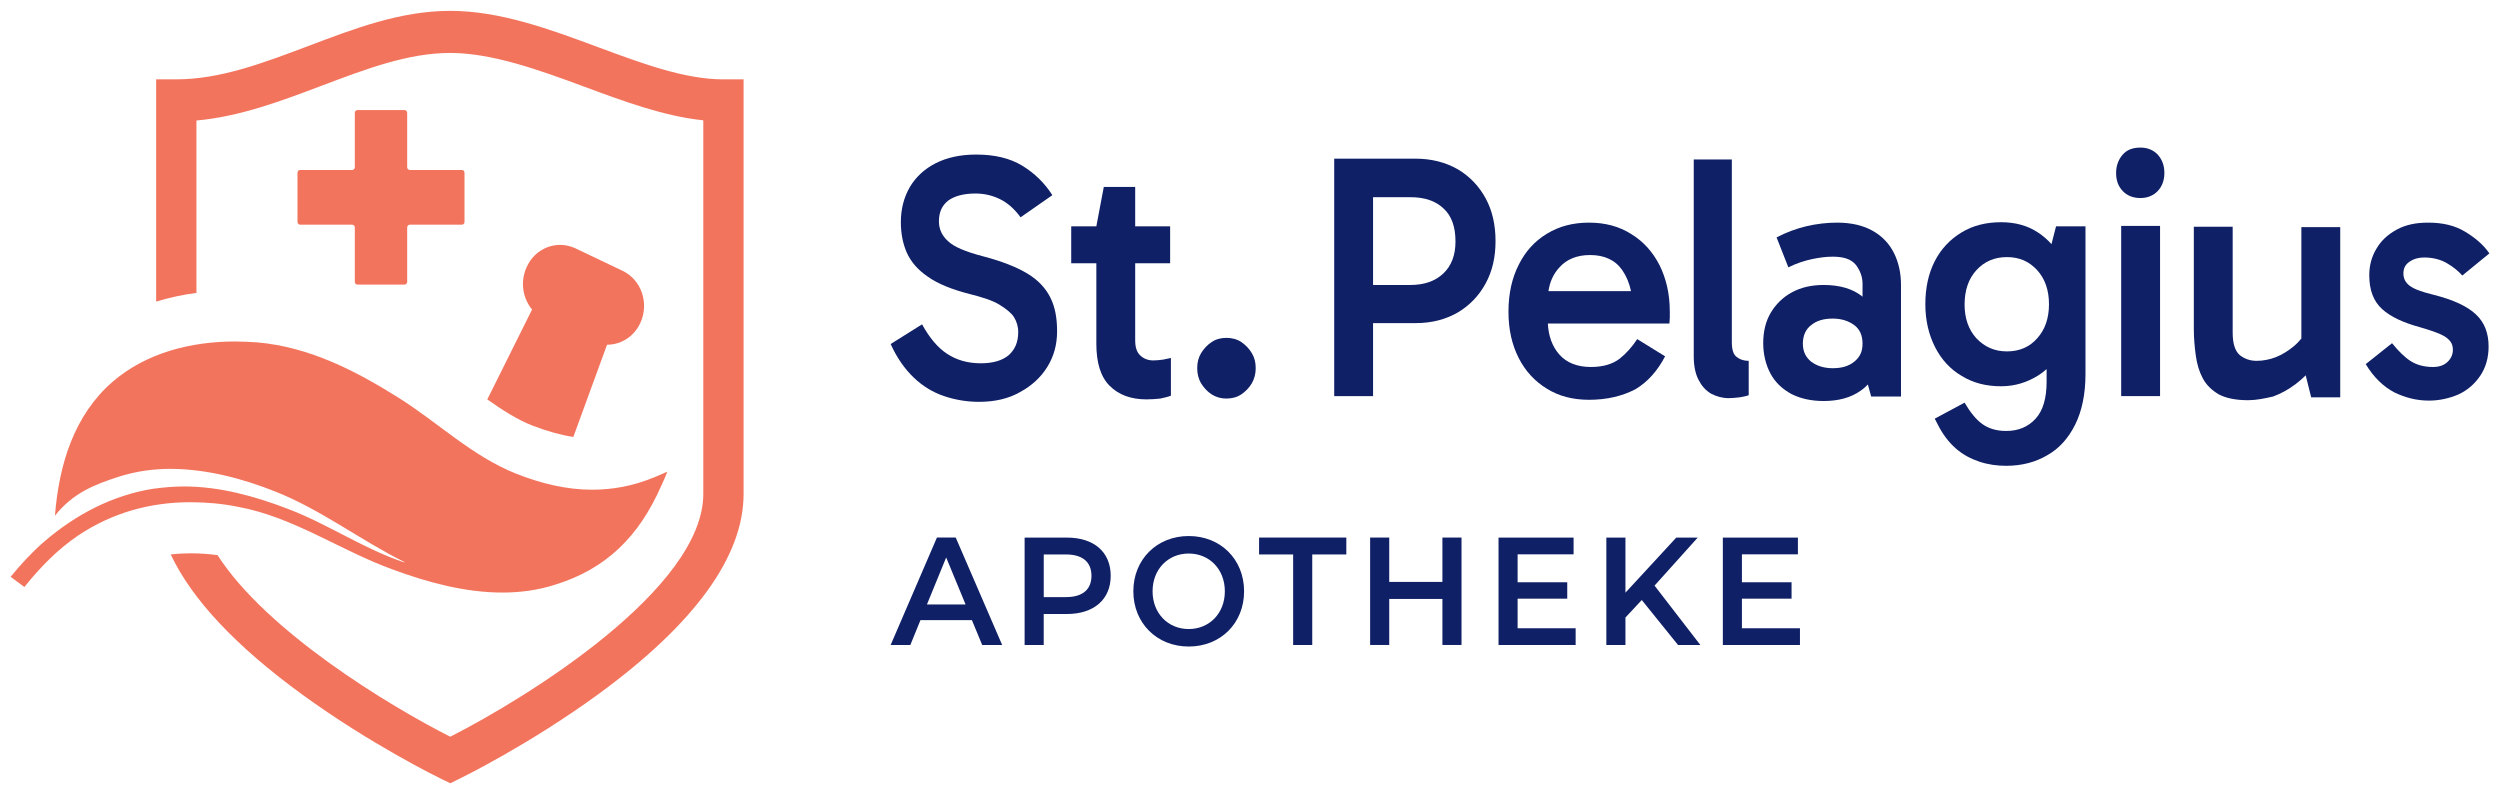 <svg xmlns="http://www.w3.org/2000/svg" width="170" height="54" viewBox="0 0 170 54" fill="none"><path d="M31.407 11.558H27.868C27.768 11.558 27.688 11.475 27.688 11.37V7.673C27.688 7.569 27.608 7.485 27.508 7.485H24.308C24.208 7.485 24.128 7.569 24.128 7.673V11.37C24.128 11.475 24.047 11.558 23.948 11.558H20.409C20.309 11.558 20.229 11.642 20.229 11.746V15.09C20.229 15.194 20.309 15.278 20.409 15.278H23.948C24.047 15.278 24.128 15.362 24.128 15.466V19.163C24.128 19.268 24.208 19.352 24.308 19.352H27.508C27.608 19.352 27.688 19.268 27.688 19.163V15.466C27.688 15.362 27.768 15.278 27.868 15.278H31.407C31.507 15.278 31.587 15.194 31.587 15.09V11.746C31.587 11.642 31.507 11.558 31.407 11.558Z" fill="#F3745D"></path><path d="M36.242 28.955C37.236 29.333 38.143 29.585 38.986 29.712L41.278 23.442C42.243 23.442 43.148 22.875 43.57 21.898C44.144 20.575 43.6 19 42.304 18.401L39.137 16.89C37.871 16.291 36.363 16.859 35.79 18.213C35.367 19.19 35.549 20.293 36.181 21.047L33.136 27.16C34.161 27.883 35.187 28.546 36.242 28.955Z" fill="#F3745D"></path><path d="M26.684 38.719C29.066 39.601 31.63 40.294 34.163 40.294C35.369 40.294 36.575 40.136 37.751 39.758C41.219 38.687 43.451 36.482 44.958 33.049C45.109 32.734 45.259 32.386 45.381 32.071C45.109 32.198 44.807 32.323 44.506 32.45C43.059 33.049 41.672 33.3 40.254 33.3C38.536 33.3 36.817 32.891 35.067 32.198C32.083 31.002 29.79 28.732 27.078 27.032C24.122 25.174 21.017 23.599 17.518 23.284C17.005 23.253 16.492 23.221 15.979 23.221C13.024 23.221 9.949 23.977 7.657 25.961C5.034 28.229 4.008 31.601 3.736 35.065C4.973 33.521 6.39 32.955 8.169 32.388C9.285 32.043 10.43 31.883 11.577 31.883C14.02 31.883 16.521 32.546 18.724 33.427C21.83 34.656 24.513 36.736 27.498 38.216V38.247C24.754 37.333 22.343 35.664 19.628 34.623C17.336 33.742 14.954 33.079 12.511 33.079C11.818 33.079 11.094 33.143 10.401 33.237C7.657 33.678 5.184 34.969 3.043 36.797C2.199 37.521 1.444 38.341 0.722 39.222L1.657 39.916C2.744 38.562 3.918 37.364 5.306 36.419C7.659 34.844 10.25 34.151 12.936 34.151C14.022 34.151 15.106 34.245 16.193 34.466C19.962 35.159 23.128 37.427 26.686 38.719H26.684Z" fill="#F3745D"></path><path d="M49.196 5.397C46.573 5.397 43.709 4.334 40.675 3.209C37.401 1.994 34.016 0.739 30.619 0.739C27.221 0.739 24.077 1.953 20.969 3.127C17.882 4.293 14.967 5.395 11.988 5.395H10.618V20.509C11.556 20.221 12.48 20.033 13.358 19.916V8.195C16.318 7.929 19.15 6.859 21.9 5.818C24.921 4.677 27.773 3.6 30.619 3.6C33.464 3.6 36.702 4.771 39.757 5.904C42.417 6.892 45.156 7.906 47.824 8.182V33.587C47.824 40.012 35.915 47.406 30.616 50.097C26.43 47.977 18.127 42.936 14.793 37.75C14.198 37.668 13.584 37.625 12.932 37.625C12.482 37.625 12.041 37.652 11.609 37.701C13.041 40.746 16.02 43.926 20.518 47.204C25.22 50.629 29.845 52.887 30.041 52.981L30.619 53.261L31.196 52.979C31.39 52.885 36.001 50.625 40.691 47.202C47.242 42.417 50.564 37.836 50.564 33.587V5.393H49.194L49.196 5.397Z" fill="#F3745D"></path><path d="M145.549 10.036C145.042 10.036 144.642 10.176 144.348 10.51C144.055 10.845 143.895 11.263 143.895 11.765C143.895 12.295 144.055 12.685 144.348 12.992C144.642 13.299 145.042 13.466 145.549 13.466C146.03 13.466 146.43 13.299 146.724 12.992C147.017 12.685 147.178 12.267 147.178 11.765C147.178 11.235 147.017 10.845 146.724 10.51C146.43 10.203 146.03 10.036 145.549 10.036Z" fill="#0F2066"></path><path d="M69.853 18.597C69.106 18.151 68.118 17.761 66.837 17.426C65.662 17.119 64.862 16.785 64.461 16.394C64.061 16.032 63.847 15.585 63.847 15.056C63.847 14.414 64.061 13.968 64.488 13.633C64.915 13.327 65.529 13.159 66.33 13.159C66.89 13.159 67.424 13.271 67.958 13.522C68.492 13.773 68.972 14.191 69.399 14.777L71.561 13.271C71.027 12.434 70.334 11.765 69.506 11.263C68.679 10.761 67.638 10.51 66.383 10.51C65.316 10.51 64.408 10.706 63.634 11.096C62.86 11.486 62.273 12.044 61.872 12.713C61.472 13.41 61.258 14.191 61.258 15.111C61.258 15.864 61.392 16.561 61.659 17.175C61.952 17.816 62.406 18.346 63.1 18.82C63.767 19.294 64.728 19.685 65.929 19.991C66.81 20.214 67.504 20.438 67.958 20.716C68.412 20.995 68.759 21.274 68.945 21.553C69.132 21.86 69.239 22.194 69.239 22.585C69.239 23.254 69.026 23.756 68.599 24.146C68.171 24.509 67.531 24.704 66.703 24.704C65.796 24.704 65.049 24.481 64.408 24.063C63.767 23.644 63.207 22.975 62.7 22.055L60.565 23.393C60.992 24.341 61.525 25.094 62.139 25.68C62.753 26.266 63.447 26.684 64.195 26.935C64.942 27.186 65.743 27.325 66.57 27.325C67.664 27.325 68.599 27.102 69.373 26.656C70.147 26.238 70.787 25.652 71.214 24.955C71.668 24.23 71.882 23.421 71.882 22.529C71.882 21.637 71.748 20.884 71.428 20.242C71.108 19.601 70.6 19.043 69.853 18.597Z" fill="#0F2066"></path><path d="M78.421 24.509C78.074 24.509 77.781 24.397 77.54 24.174C77.3 23.951 77.193 23.616 77.193 23.142V17.9H79.569V15.39H77.193V12.713H75.058L74.551 15.39H72.843V17.9H74.551V23.365C74.551 24.676 74.845 25.624 75.459 26.237C76.072 26.851 76.9 27.158 77.968 27.158C78.314 27.158 78.608 27.13 78.902 27.102C79.169 27.046 79.409 26.99 79.622 26.907V24.341C79.462 24.369 79.275 24.425 79.088 24.453C78.875 24.481 78.662 24.509 78.421 24.509Z" fill="#0F2066"></path><path d="M84.4 23.254C84.107 23.059 83.76 22.975 83.386 22.975C83.039 22.975 82.692 23.059 82.399 23.254C82.105 23.449 81.865 23.7 81.678 24.007C81.491 24.314 81.411 24.648 81.411 25.039C81.411 25.401 81.491 25.764 81.678 26.07C81.865 26.377 82.105 26.628 82.399 26.823C82.719 27.018 83.039 27.102 83.386 27.102C83.76 27.102 84.107 27.018 84.4 26.823C84.694 26.628 84.934 26.377 85.121 26.07C85.308 25.736 85.388 25.401 85.388 25.039C85.388 24.648 85.308 24.314 85.121 24.007C84.934 23.7 84.694 23.449 84.4 23.254Z" fill="#0F2066"></path><path d="M99.133 11.514C98.306 11.04 97.345 10.789 96.251 10.789H90.726V26.935H93.368V21.971H96.277C97.372 21.971 98.306 21.72 99.133 21.246C99.934 20.772 100.575 20.103 101.028 19.266C101.482 18.43 101.696 17.482 101.696 16.394C101.696 15.306 101.482 14.331 101.028 13.494C100.575 12.657 99.934 11.988 99.133 11.514ZM98.146 18.597C97.585 19.127 96.838 19.378 95.904 19.378H93.368V13.41H95.93C96.865 13.41 97.612 13.661 98.146 14.163C98.706 14.665 98.973 15.418 98.973 16.422C98.973 17.342 98.706 18.067 98.146 18.597Z" fill="#0F2066"></path><path d="M110.931 15.92C110.103 15.39 109.142 15.139 108.048 15.139C106.954 15.139 106.019 15.39 105.192 15.892C104.364 16.394 103.724 17.091 103.27 18.011C102.816 18.904 102.576 19.963 102.576 21.19C102.576 22.417 102.816 23.449 103.27 24.341C103.724 25.234 104.364 25.931 105.192 26.433C105.993 26.935 106.954 27.186 108.048 27.186C109.276 27.186 110.317 26.935 111.224 26.461C112.052 25.959 112.719 25.206 113.226 24.23L111.331 23.059C110.984 23.588 110.584 24.035 110.13 24.397C109.649 24.76 109.009 24.955 108.181 24.955C107.274 24.955 106.526 24.676 106.019 24.09C105.557 23.557 105.297 22.858 105.254 21.999H113.52C113.52 21.887 113.546 21.748 113.546 21.609V21.19C113.546 19.991 113.306 18.959 112.852 18.039C112.399 17.147 111.758 16.422 110.931 15.92ZM108.128 17.342C109.089 17.342 109.836 17.677 110.317 18.374C110.598 18.781 110.794 19.257 110.909 19.796H105.295C105.389 19.168 105.624 18.64 106.019 18.207C106.526 17.621 107.247 17.342 108.128 17.342Z" fill="#0F2066"></path><path d="M117.764 23.254V10.845H115.175V24.23C115.175 24.871 115.282 25.401 115.495 25.819C115.709 26.238 115.976 26.544 116.349 26.767C116.723 26.963 117.123 27.074 117.55 27.074C117.791 27.074 118.031 27.046 118.298 27.018C118.511 26.991 118.725 26.935 118.912 26.879V24.537C118.591 24.537 118.324 24.453 118.111 24.286C117.871 24.118 117.764 23.784 117.764 23.254Z" fill="#0F2066"></path><path d="M127.346 15.697C126.706 15.334 125.905 15.139 124.917 15.139C124.223 15.139 123.503 15.223 122.809 15.39C122.115 15.557 121.448 15.808 120.807 16.143L121.608 18.179C122.168 17.9 122.702 17.733 123.209 17.621C123.743 17.509 124.197 17.454 124.624 17.454C125.371 17.454 125.878 17.621 126.199 18.011C126.492 18.402 126.652 18.82 126.652 19.294V20.175C126.635 20.16 126.617 20.145 126.599 20.131C125.958 19.629 125.078 19.378 124.01 19.378C123.182 19.378 122.462 19.545 121.848 19.88C121.234 20.214 120.754 20.688 120.407 21.274C120.06 21.86 119.899 22.557 119.899 23.337C119.899 24.118 120.086 24.843 120.407 25.429C120.727 26.015 121.207 26.461 121.821 26.795C122.435 27.102 123.156 27.269 124.01 27.269C124.997 27.269 125.852 27.046 126.519 26.572C126.7 26.448 126.866 26.305 127.015 26.146L127.24 26.963H129.268V19.378C129.268 18.569 129.108 17.844 128.788 17.203C128.467 16.561 127.987 16.059 127.346 15.697ZM126.092 24.592C125.718 24.899 125.238 25.038 124.624 25.038C124.01 25.038 123.529 24.871 123.156 24.592C122.782 24.286 122.595 23.895 122.595 23.365C122.595 22.836 122.782 22.389 123.156 22.111C123.529 21.804 124.01 21.664 124.624 21.664C125.238 21.664 125.718 21.832 126.092 22.111C126.465 22.389 126.652 22.808 126.652 23.365C126.652 23.923 126.465 24.286 126.092 24.592Z" fill="#0F2066"></path><path d="M139.501 16.602C139.231 16.297 138.927 16.033 138.583 15.809C137.863 15.334 137.035 15.111 136.074 15.111C135.06 15.111 134.152 15.334 133.378 15.809C132.604 16.282 131.991 16.924 131.563 17.761C131.136 18.597 130.923 19.573 130.923 20.688C130.923 21.804 131.163 22.78 131.59 23.616C132.017 24.453 132.631 25.122 133.405 25.568C134.179 26.043 135.06 26.266 136.074 26.266C137.035 26.266 137.863 25.987 138.583 25.541C138.793 25.41 138.987 25.262 139.17 25.1V25.931C139.17 27.074 138.93 27.911 138.423 28.468C137.916 29.026 137.249 29.305 136.421 29.305C135.754 29.305 135.22 29.138 134.793 28.831C134.366 28.524 133.966 28.022 133.592 27.381L131.563 28.468L131.75 28.831C132.097 29.528 132.524 30.086 133.005 30.504C133.485 30.922 134.019 31.201 134.606 31.396C135.193 31.592 135.807 31.675 136.421 31.675C137.489 31.675 138.423 31.424 139.224 30.95C140.025 30.504 140.665 29.779 141.119 28.859C141.573 27.939 141.813 26.795 141.813 25.429V15.39H139.811L139.501 16.602ZM138.53 23.003C138.023 23.588 137.329 23.895 136.475 23.895C135.621 23.895 134.953 23.588 134.393 23.003C133.859 22.417 133.592 21.637 133.592 20.716C133.592 19.74 133.859 18.959 134.393 18.374C134.927 17.788 135.621 17.482 136.475 17.482C137.329 17.482 137.996 17.788 138.53 18.374C139.064 18.959 139.331 19.74 139.331 20.688C139.331 21.637 139.064 22.417 138.53 23.003Z" fill="#0F2066"></path><path d="M146.884 15.362H144.241V26.935H146.884V15.362Z" fill="#0F2066"></path><path d="M156.493 23.021C156.338 23.211 156.162 23.393 155.959 23.561C155.586 23.867 155.185 24.118 154.758 24.286C154.331 24.453 153.877 24.537 153.45 24.537C152.997 24.537 152.623 24.397 152.303 24.146C151.982 23.867 151.822 23.365 151.822 22.612V15.418H149.18V22.361C149.18 22.975 149.233 23.588 149.313 24.174C149.393 24.76 149.553 25.29 149.794 25.736C150.034 26.182 150.407 26.544 150.888 26.823C151.368 27.074 152.036 27.214 152.863 27.214C153.424 27.214 153.957 27.102 154.571 26.963C155.105 26.767 155.612 26.488 156.093 26.126C156.338 25.94 156.571 25.739 156.788 25.524L157.16 27.018H159.136V15.446H156.493V23.023V23.021Z" fill="#0F2066"></path><path d="M165.488 20.047C164.687 19.852 164.153 19.657 163.86 19.433C163.566 19.21 163.432 18.932 163.432 18.597C163.432 18.235 163.566 17.983 163.86 17.788C164.153 17.593 164.473 17.509 164.847 17.509C165.434 17.509 165.968 17.649 166.395 17.9C166.822 18.151 167.169 18.43 167.436 18.736L169.278 17.231C168.877 16.645 168.317 16.171 167.623 15.753C166.929 15.334 166.102 15.139 165.114 15.139C164.287 15.139 163.593 15.279 162.979 15.613C162.365 15.948 161.911 16.366 161.591 16.924C161.27 17.454 161.11 18.067 161.11 18.709C161.11 19.74 161.404 20.493 161.991 21.023C162.578 21.553 163.432 21.943 164.554 22.25C165.141 22.417 165.621 22.585 165.941 22.724C166.262 22.863 166.475 23.031 166.609 23.198C166.742 23.365 166.796 23.561 166.796 23.784C166.796 24.118 166.662 24.397 166.422 24.62C166.182 24.843 165.861 24.955 165.434 24.955C164.847 24.955 164.34 24.815 163.94 24.564C163.539 24.314 163.112 23.895 162.658 23.337L160.87 24.76C161.404 25.652 162.071 26.293 162.819 26.684C163.566 27.046 164.34 27.241 165.167 27.241C165.915 27.241 166.582 27.074 167.169 26.823C167.783 26.544 168.29 26.098 168.664 25.541C169.038 24.983 169.224 24.314 169.224 23.561C169.224 22.668 168.958 21.943 168.37 21.386C167.783 20.828 166.822 20.382 165.488 20.047Z" fill="#0F2066"></path><path d="M66.088 42.169H62.591L61.903 43.858H60.565L63.711 36.554H64.99L68.147 43.858H66.789L66.09 42.169H66.088ZM65.659 41.103L64.34 37.909L63.032 41.103H65.659Z" fill="#0F2066"></path><path d="M75.528 39.153C75.528 40.759 74.389 41.752 72.551 41.752H70.973V43.86H69.674V36.556H72.551C74.389 36.556 75.528 37.538 75.528 39.155V39.153ZM74.22 39.153C74.22 38.235 73.631 37.703 72.492 37.703H70.975V40.603H72.492C73.631 40.603 74.22 40.072 74.22 39.153Z" fill="#0F2066"></path><path d="M77.067 40.207C77.067 38.047 78.665 36.45 80.833 36.45C83 36.45 84.598 38.036 84.598 40.207C84.598 42.379 83 43.964 80.833 43.964C78.665 43.964 77.067 42.367 77.067 40.207ZM83.29 40.207C83.29 38.715 82.242 37.64 80.833 37.64C79.423 37.64 78.375 38.715 78.375 40.207C78.375 41.7 79.423 42.775 80.833 42.775C82.242 42.775 83.29 41.7 83.29 40.207Z" fill="#0F2066"></path><path d="M87.934 37.703H85.617V36.554H91.55V37.703H89.233V43.86H87.934V37.703Z" fill="#0F2066"></path><path d="M99.383 36.554V43.858H98.084V40.728H94.468V43.858H93.169V36.554H94.468V39.57H98.084V36.554H99.383Z" fill="#0F2066"></path><path d="M107.144 42.723V43.86H101.9V36.556H107.004V37.694H103.198V39.594H106.573V40.711H103.198V42.724H107.143L107.144 42.723Z" fill="#0F2066"></path><path d="M111.639 40.802L110.53 41.992V43.86H109.231V36.556H110.53V40.302L113.986 36.556H115.445L112.509 39.822L115.625 43.86H114.107L111.641 40.802H111.639Z" fill="#0F2066"></path><path d="M122.397 42.723V43.86H117.153V36.556H122.257V37.694H118.451V39.594H121.826V40.711H118.451V42.724H122.395L122.397 42.723Z" fill="#0F2066"></path></svg>